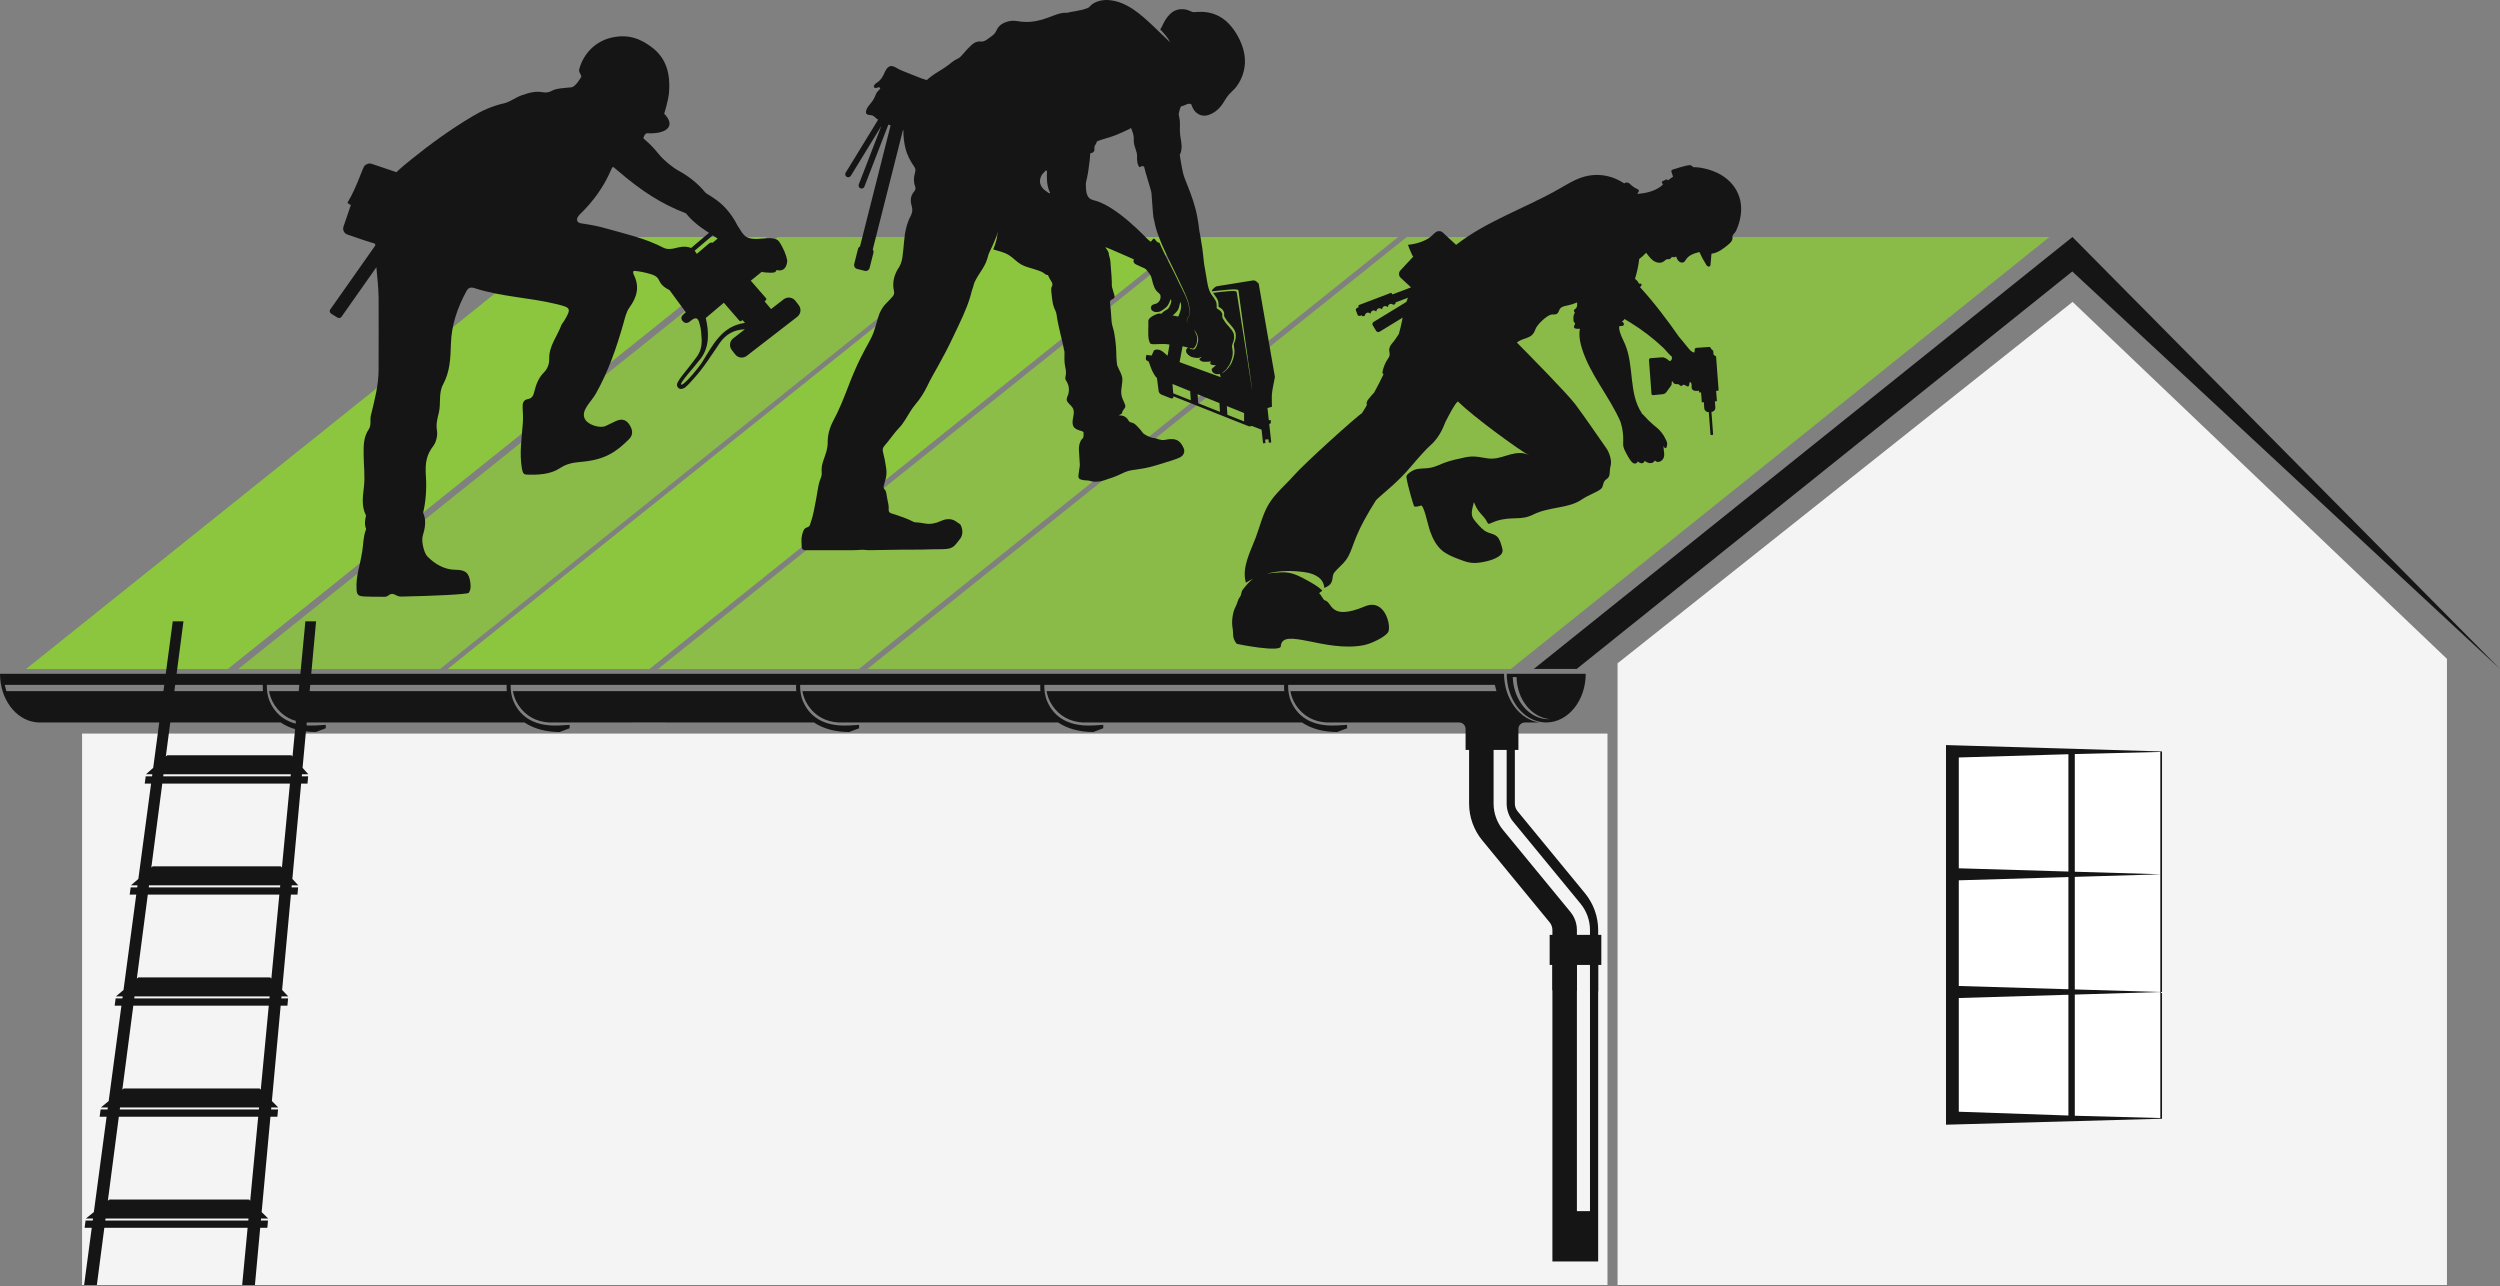 <?xml version="1.0" encoding="UTF-8"?>
<svg xmlns="http://www.w3.org/2000/svg" width="902" height="464" viewBox="0 0 902 464" fill="none">
  <rect x="0" y="0" width="902" height="464" fill="#808080" stroke="none"/>
  <path d="M579.978 264.673H29.615V463.63H579.978V264.673Z" fill="#F4F4F4"></path>
  <path d="M882.859 237.716L747.795 108.926L583.616 239.332V463.629H882.859V237.716Z" fill="#F4F4F4"></path>
  <path d="M902 241.363L747.728 85.509L553.392 241.363H559.26H562.986H568.852L747.685 97.943L902 241.363Z" fill="#161515"></path>
  <path d="M356.152 85.509L161.538 241.366H234.337L428.948 85.509H356.152Z" fill="#8CC63F"></path>
  <path d="M432.022 85.509L237.41 241.366H309.884L504.498 85.509H432.022Z" fill="#8CC63F" fill-opacity="0.87"></path>
  <path d="M280.602 85.509L85.99 241.366H158.787L353.398 85.509H280.602Z" fill="#8CC63F" fill-opacity="0.85"></path>
  <path d="M204.031 85.509L9.42 241.366H82.216L276.827 85.509H204.031Z" fill="#8CC63F"></path>
  <path d="M611.333 85.509H561.965H547.497H531.978H507.571L312.96 241.366H545.093L739.429 85.509H611.333Z" fill="#8CC63F" fill-opacity="0.85"></path>
  <path d="M453.493 101.729C452.963 101.187 452.439 101.115 451.985 101.192C451.61 101.254 440.087 103.149 439.121 103.269C438.454 103.352 437.634 104.237 437.237 104.787C437.235 104.789 437.221 104.796 437.218 104.801C437.264 104.904 437.314 105.006 437.366 105.107C440.402 104.806 446.77 103.94 446.82 104.736C446.863 105.401 450.608 132.415 451.753 140.238C451.739 140.232 451.724 140.225 451.708 140.219L446.28 105.908C446.232 105.642 446.373 105.023 445.139 104.99C442.897 104.93 437.684 105.683 437.684 105.683C437.78 105.817 438.146 106.34 438.244 106.472C438.803 107.227 439.379 108.004 439.577 108.979C439.687 109.522 439.668 110.059 439.652 110.583L439.649 110.643C439.691 110.679 439.737 110.714 439.788 110.748L440.075 110.927C440.455 111.159 440.847 111.4 441.172 111.857C441.413 112.196 441.643 112.581 441.683 113.102C441.695 113.257 441.678 113.413 441.662 113.568C441.647 113.685 441.635 113.788 441.645 113.876C441.681 114.192 441.996 114.653 442.252 115.024C442.372 115.198 442.484 115.366 442.572 115.511C442.785 115.877 443.081 116.2 443.397 116.542C443.593 116.754 443.787 116.967 443.963 117.189C444.094 117.353 444.227 117.514 444.363 117.672C444.96 118.384 445.579 119.121 445.792 120.177C445.916 120.787 445.926 121.437 445.818 122.108C445.735 122.61 445.563 123.062 445.395 123.495L445.257 123.872C445.073 124.384 445.156 124.819 445.276 125.424C445.677 127.465 445.065 129.281 444.344 130.947C444.148 131.397 443.906 131.71 443.65 132.045L443.533 132.197C443.458 132.298 443.392 132.396 443.335 132.491C443.199 132.707 443.043 132.953 442.766 133.173C442.575 133.326 442.4 133.5 442.223 133.672C441.958 133.935 441.683 134.208 441.349 134.425C441.15 134.554 440.921 134.645 440.682 134.717C440.751 134.681 440.827 134.65 440.892 134.607C441.408 134.267 441.8 133.758 442.29 133.369C442.623 133.103 442.732 132.795 442.983 132.463C443.294 132.056 443.545 131.76 443.746 131.294C444.48 129.606 445.032 127.89 444.664 126.021C444.535 125.364 444.425 124.826 444.657 124.178C444.862 123.609 445.104 123.079 445.202 122.479C445.297 121.891 445.3 121.284 445.18 120.693C444.946 119.522 444.145 118.779 443.426 117.875C442.96 117.287 442.364 116.776 441.982 116.128C441.681 115.614 441.052 114.89 440.985 114.29C440.954 114.025 441.043 113.759 441.021 113.494C440.992 113.09 440.818 112.789 440.591 112.471C440.244 111.983 439.804 111.787 439.319 111.47C439.181 111.379 439.068 111.276 438.958 111.166C438.975 110.568 439.023 109.969 438.903 109.385C438.638 108.087 437.591 107.117 436.905 105.982C436.088 104.626 435.789 103.03 435.512 101.471C435.134 99.368 434.787 97.257 434.429 95.152C434.25 93.634 433.889 90.029 433.791 89.566C433.645 88.87 433.012 84.475 432.816 83.805C432.774 83.671 432.747 83.535 432.734 83.397C432.596 81.9 432.335 80.425 432.094 78.946C431.41 74.708 429.99 70.712 428.386 66.761C427.791 65.291 427.187 63.818 426.807 62.276C426.529 61.144 426.362 59.984 426.14 58.837C425.946 57.845 425.798 56.848 425.666 55.847C426.216 54.843 426.379 53.617 426.317 52.455C426.235 50.944 425.843 49.465 425.738 47.957C425.635 46.47 425.817 44.979 425.674 43.494C425.597 42.713 425.396 41.953 425.262 41.183C425.389 40.397 425.628 39.636 425.86 38.872C425.946 38.582 426.111 38.341 426.405 38.295C427.435 38.131 429.029 36.869 429.861 37.712C429.861 37.712 430.311 39.464 431.491 40.518C432.885 41.761 434.508 42.034 436.243 41.408C438.447 40.612 440.087 39.084 441.325 37.139C441.996 36.085 442.637 34.952 443.471 34.017C444.262 33.128 445.206 32.385 445.947 31.45C448.565 28.149 449.693 23.71 448.969 19.561C448.371 16.134 446.71 12.706 444.585 9.969C438.722 2.421 431.104 4.663 430.308 4.357C429.338 3.986 428.441 3.477 427.342 3.36C425.279 3.138 423.556 3.652 422.098 5.117C421.025 6.195 420.226 7.457 419.574 8.822C419.323 9.345 419.132 9.895 418.749 10.359C418.429 10.746 418.904 10.863 419.27 11.293C420.382 12.598 421.204 13.351 422.21 15.285C420.28 13.438 418.351 11.591 416.421 9.742C411.722 5.241 406.461 0.482 399.969 0.026C398.69 -0.063 397.378 0.074 396.157 0.475C395.115 0.817 394.144 1.36 393.37 2.141C393.282 2.232 393.197 2.325 393.114 2.421C393.112 2.421 393.111 2.421 393.109 2.421C392.524 3.102 391.876 3.021 391.517 3.193C390.719 3.582 389.847 3.59 389.02 3.817C387.781 4.154 386.488 4.194 385.26 4.57C385.102 4.617 384.928 4.622 384.763 4.613C383.104 4.524 381.567 5.069 380.066 5.638C378.687 6.161 377.32 6.702 375.9 7.106C373.192 7.873 370.457 8.143 367.661 7.708C366.511 7.529 365.368 7.376 364.183 7.631C362.146 8.071 360.476 8.92 359.553 10.918C359.23 11.623 358.779 12.273 358.152 12.766C357.385 13.368 356.608 13.946 355.781 14.47C355.16 14.862 354.531 15.046 353.809 14.974C352.557 14.855 351.515 15.342 350.618 16.16C349.301 17.362 348.111 18.689 346.957 20.044C346.567 20.5 346.151 20.88 345.604 21.119C344.758 21.49 343.99 21.982 343.28 22.578C341.696 23.899 339.968 25.013 338.199 26.077C336.836 26.897 335.56 27.824 334.394 28.885C334.346 28.876 334.298 28.865 334.25 28.854C333.222 28.596 332.235 28.202 331.253 27.812C329.503 27.116 327.754 26.419 326.004 25.723C325.318 25.448 324.632 25.176 323.989 24.812C323.16 24.344 322.309 23.703 321.367 23.842C320.119 24.026 319.507 25.41 318.989 26.56C318.47 27.7 317.803 28.816 316.787 29.55C316.405 29.825 315.97 30.049 315.676 30.42C315.384 30.788 314.942 31.273 315.619 31.71C316.261 31.873 316.68 31.474 317.079 31.498C318.499 31.584 316.603 32.872 316.314 33.417C315.862 34.268 315.568 35.198 315.069 36.025C314.215 37.437 312.748 38.549 312.459 40.172C312.42 40.394 312.406 40.631 312.492 40.839C312.643 41.214 313.068 41.403 313.467 41.465C313.866 41.527 314.28 41.506 314.665 41.63C315.516 41.905 316.034 42.803 316.833 43.179L305.118 62.303C304.805 62.814 304.968 63.486 305.477 63.799C305.988 64.112 306.662 63.95 306.973 63.441L318.004 45.43L309.846 66.555C309.631 67.114 309.911 67.748 310.47 67.963C311.027 68.178 311.66 67.898 311.875 67.339L320.528 44.931C320.571 44.955 320.609 44.99 320.652 45.012C320.87 45.117 321.099 45.187 321.334 45.239L310.288 88.906C309.944 89.092 309.674 89.408 309.571 89.817L308.192 95.266C307.996 96.041 308.467 96.829 309.241 97.025L311.995 97.721C312.772 97.919 313.561 97.448 313.757 96.672L315.133 91.224C315.243 90.789 315.131 90.364 314.887 90.029L325.779 46.958C325.84 47.001 325.901 47.044 325.963 47.087C325.887 49.259 326.181 51.396 326.69 53.502C327.276 55.938 328.447 58.125 329.867 60.171C330.23 60.692 330.371 61.208 330.247 61.813C330.199 62.058 330.142 62.302 330.077 62.544C329.635 64.138 329.582 65.723 330.187 67.294C330.443 67.956 330.304 68.522 329.835 69.065C328.509 70.604 328.368 72.394 328.932 74.249C329.312 75.502 329.221 76.68 328.626 77.803C327.094 80.691 326.465 83.834 326.2 87.027C326.042 88.911 325.861 90.787 325.612 92.661C325.394 94.286 324.9 95.804 323.917 97.14C323.719 97.41 323.576 97.709 323.43 98.013C322.349 100.271 321.972 102.609 322.564 105.073C322.741 105.807 322.536 106.455 322.036 107.005C321.307 107.805 320.588 108.618 319.813 109.378C318.346 110.822 317.402 112.557 316.835 114.515C316.338 116.224 315.877 117.94 315.296 119.625C314.849 120.925 314.249 122.135 313.592 123.332C312.521 125.283 311.443 127.233 310.458 129.226C308.696 132.795 307.183 136.476 305.761 140.188C304.229 144.194 302.63 148.164 300.577 151.938C300.566 151.962 300.554 151.987 300.541 152.012C299.296 154.429 298.593 157.01 298.622 159.711C298.643 161.934 297.859 163.913 297.152 165.919C296.643 167.362 296.315 168.806 296.461 170.326C296.528 171.015 296.461 171.667 296.205 172.289C295.677 173.582 295.33 174.911 295.108 176.297C294.691 178.905 294.216 181.504 293.684 184.094C293.406 185.449 293.096 186.809 292.615 188.119C292.19 189.281 292.412 189.919 291.083 190.318C290.017 190.636 289.699 191.826 289.398 192.945C288.996 194.417 289.221 196.023 289.274 197.527C289.288 197.907 289.754 198.512 290.44 198.512C296.145 198.507 301.853 198.526 307.559 198.516C308.699 198.514 309.837 198.416 310.974 198.366C311.84 198.328 312.69 198.528 313.556 198.504C316.113 198.433 318.671 198.459 321.231 198.39C326.262 198.258 331.301 198.397 336.335 198.191C338.139 198.117 339.948 198.244 341.755 198.034C343.113 197.876 344.196 197.302 344.985 196.203C345.343 195.703 345.723 195.232 346.13 194.773C347.6 193.11 347.406 191.095 346.627 189.462C346.541 189.281 346.402 189.142 346.24 189.03C345.714 188.669 345.193 188.298 344.65 187.959C343.926 187.507 343.132 187.321 342.269 187.306C341.234 187.29 340.295 187.607 339.38 188.014C337.613 188.8 335.79 189.226 333.858 188.903C332.677 188.707 331.504 188.487 330.302 188.461C329.988 188.454 329.704 188.351 329.432 188.203C327.682 187.273 325.81 186.642 323.953 185.98C323.169 185.698 322.368 185.461 321.573 185.21C320.932 185.009 320.614 184.598 320.626 183.912C320.638 183.329 320.686 182.727 320.561 182.165C320.239 180.726 320.014 179.268 319.749 177.82C319.668 177.38 319.527 176.947 319.194 176.624C318.783 176.228 318.726 175.754 318.86 175.24C319.034 174.566 319.199 173.89 319.417 173.23C319.849 171.904 319.935 170.537 319.766 169.184C319.512 167.142 319.12 165.118 318.594 163.127C318.377 162.302 318.451 161.6 319.025 160.952C319.483 160.431 319.921 159.891 320.356 159.348C321.697 157.682 322.909 155.913 324.405 154.367C325.213 153.533 325.884 152.574 326.518 151.582C327.758 149.646 328.817 147.612 330.342 145.829C332.051 143.831 333.469 141.574 334.614 139.175C335.763 136.763 337.126 134.459 338.419 132.123C340.252 128.815 342.049 125.491 343.644 122.058C344.887 119.384 346.235 116.759 347.413 114.053C348.403 111.783 349.349 109.498 350.052 107.115C350.399 105.943 350.626 104.734 351.085 103.594C351.185 103.345 351.407 102.31 351.572 101.942C352.344 100.221 353.417 98.689 354.426 97.104C355.471 95.465 356.159 93.889 356.594 91.996C356.78 91.177 359.52 86.219 360.014 83.337C359.704 87.551 358.222 89.95 358.401 90.005C360.468 90.646 362.254 90.945 364.087 92.099C365.617 93.06 366.819 94.49 368.382 95.395C369.819 96.227 371.478 96.574 373.055 97.095C373.911 97.377 375.563 97.843 376.323 98.333C376.925 98.725 377.379 99.289 378.12 99.251C378.19 99.459 378.268 99.667 378.376 99.872C378.687 100.46 378.997 101.058 379.366 101.612C379.738 102.174 379.846 102.709 379.528 103.331C379.282 103.809 379.222 104.34 379.279 104.877C379.389 105.927 379.497 106.978 379.626 108.028C379.798 109.414 380.121 110.762 380.759 112.022C381 112.495 381.139 113.014 381.208 113.537C381.522 115.942 382.131 118.286 382.64 120.65C382.86 121.685 383.187 122.696 383.386 123.731C383.593 124.823 383.822 125.91 384.072 126.992C384.101 128.729 383.907 130.402 384.294 132.15C384.586 133.457 384.744 134.559 384.44 135.869C384.249 136.696 384.371 136.875 384.834 137.635C385.661 138.986 385.848 140.415 385.52 141.95C385.358 142.71 384.641 143.754 384.923 144.524C385.279 145.501 386.472 146.235 387.007 147.127C388.216 149.151 386.352 151.561 387.21 153.664C387.597 154.618 388.668 155.072 389.62 155.33C390.124 155.466 390.561 155.617 390.929 155.853C390.964 156.322 390.972 156.796 390.951 157.276C390.929 157.689 390.812 158.038 390.494 158.308C390.076 158.662 389.871 159.135 389.672 159.637C389.208 160.816 389.237 162.027 389.328 163.256C389.44 164.724 389.522 166.194 389.6 167.666C389.615 167.938 389.56 168.218 389.524 168.493C389.383 169.514 389.228 170.532 389.098 171.552C388.998 172.358 389.287 172.822 390.064 173.044C390.597 173.199 391.145 173.314 391.706 173.307C392.325 173.297 392.932 173.39 393.518 173.572C394.058 173.742 394.601 173.809 395.162 173.804C396.255 173.794 397.318 173.641 398.363 173.307C400.593 172.597 402.806 171.844 404.9 170.799C406.062 170.219 407.252 169.805 408.529 169.612C410.644 169.286 412.776 169.047 414.851 168.512C417.678 167.783 420.458 166.88 423.24 165.993C424.192 165.692 425.136 165.345 426.02 164.862C426.453 164.623 426.759 164.293 426.995 163.865C427.423 163.086 427.361 162.348 426.998 161.554C425.877 159.109 424.545 158.236 421.897 158.44C421.536 158.466 421.178 158.533 420.826 158.619C419.703 158.894 418.618 158.762 417.552 158.346C417.32 158.256 417.081 158.136 416.839 158.122C415.58 158.05 414.478 157.546 413.39 156.965C412.886 156.695 412.437 156.375 412.119 155.908C411.521 155.026 410.763 154.29 410.032 153.528C409.537 153.014 409.011 152.603 408.285 152.469C407.809 152.383 407.391 152.158 407.142 151.704C406.478 150.497 405.459 149.916 404.08 149.883C403.895 149.878 403.743 149.858 403.624 149.823C404.35 149.51 405.013 149.182 404.883 148.826C404.984 147.832 406.344 147.285 405.961 146.113C405.701 145.32 405.261 144.529 404.96 143.752C404.047 141.397 404.876 139.485 404.953 137.095C405.001 135.556 404.221 134.332 403.576 132.946C403.382 132.525 403.213 132.107 403.038 131.696C403.035 131.651 403.033 131.607 403.031 131.564C402.947 130.68 402.816 129.8 402.804 128.906C402.785 127.572 402.716 126.239 402.632 124.907C402.579 124.074 402.492 123.245 402.369 122.422C402.151 120.966 401.975 119.51 401.501 118.095C401.057 116.773 400.987 115.375 400.925 113.979C400.851 112.399 400.65 110.824 400.5 109.247C400.45 108.718 400.624 108.322 401.121 108.092C401.249 108.033 401.372 107.969 401.492 107.899C402.123 107.528 402.257 107.229 402.063 106.515C401.829 105.657 401.575 104.801 401.322 103.948C401.243 103.68 401.152 103.417 401.155 103.135C401.174 100.879 400.968 98.636 400.789 96.392C400.681 95.068 400.674 93.722 400.23 92.439C400.105 92.075 400.043 91.679 400.017 91.294C399.976 90.734 398.779 89.183 398.779 89.183C399.073 89.2 401.977 90.443 404.63 91.605C405.016 91.794 405.408 91.969 405.806 92.13C405.846 92.145 405.887 92.159 405.928 92.173C407.697 92.953 409.097 93.576 409.097 93.576C408.419 95.259 410.369 95.522 411.435 96.134C412.056 96.49 412.931 96.677 413.438 97.143C413.914 97.582 414.368 98.321 414.772 98.832C415.644 99.93 415.62 101.249 416.07 102.535C416.438 103.584 416.77 104.557 417.614 105.305C418.493 106.087 418.857 106.28 418.711 107.507C418.622 108.252 418.259 108.79 417.664 109.268C416.901 109.878 415.568 109.636 415.319 110.683C415.037 111.885 416.06 112.559 417.155 112.588C417.846 112.607 418.364 112.524 418.952 112.168C419.43 111.876 420.047 111.448 420.47 111.104C420.867 110.779 421.531 110.349 422.368 107.985C423.157 108.472 421.773 111.188 421.419 111.434C420.821 111.847 419.672 112.39 419.234 113.002C419.198 113.049 419.177 113.121 419.151 113.183C418.725 113.138 418.386 113.116 418.192 113.138C417.109 113.255 415.283 114.18 414.597 115.064C414.146 115.648 414.356 116.102 414.342 116.809C414.282 119.84 414.112 122.376 414.92 123.753C414.987 123.863 415.063 123.975 415.173 124.042C415.264 124.099 415.372 124.119 415.477 124.138C416.756 124.358 419.588 123.839 421.964 124.322L421.266 128.342C421.209 128.297 421.144 128.263 421.089 128.218C420.382 127.635 419.748 126.946 418.947 126.506C418.144 126.064 417.088 125.921 416.342 126.451C416.063 127.063 415.785 127.674 415.508 128.285C414.887 128.205 414.266 128.125 413.646 128.043C413.517 128.34 413.316 129.315 413.471 129.774C413.608 130.178 414.387 130.23 414.523 130.634C415.013 132.083 415.515 133.548 416.29 134.875C416.586 135.381 416.933 136.007 417.425 136.361L418.022 141.027C418.101 141.639 418.51 142.162 419.084 142.389L422.475 143.721C422.942 143.905 423.439 143.537 423.398 143.037L423.396 143.008L450.661 153.843L451.772 153.714L455.174 155.036L455.714 159.953L456.591 159.855L456.452 158.609L457.657 158.478L457.796 159.723L458.67 159.628L457.937 152.952L458.503 152.715V151.594H457.786L457.306 147.22C457.834 147.05 458.365 146.888 458.905 146.771C458.955 145.262 458.785 143.726 458.907 142.222C459.082 140.1 459.655 138.092 459.987 135.998L454.131 102.315C453.951 102.103 453.739 101.908 453.493 101.729ZM378.35 69.617C377.207 68.835 376.029 68.087 375.491 66.713C375.35 66.352 375.235 65.979 375.214 65.566C375.168 64.667 375.563 63.194 376.562 62.336C376.791 62.138 376.956 61.868 377.174 61.657C377.446 61.39 377.664 61.478 377.738 61.865C377.749 61.92 377.754 61.975 377.752 62.03C377.697 63.794 377.494 66.859 378.892 69.615C378.997 69.823 378.503 69.722 378.35 69.617ZM418.312 87.555C417.623 87.697 416.933 86.712 416.66 86.238C416.084 85.732 415.627 86.86 415.221 87.216C414.846 86.999 414.521 86.683 414.179 86.418C414.179 86.418 414.179 86.417 414.179 86.415C413.768 86.155 402.873 74.091 394.448 72.198C392.196 71.694 391.787 69.624 391.785 66.808C391.682 65.943 392.017 65.009 392.22 64.062C392.646 62.1 392.873 60.111 393.124 58.125C393.241 57.195 393.305 56.263 393.353 55.331C394.073 55.223 394.742 54.898 394.868 54.152C394.928 53.801 394.818 53.44 394.861 53.089C394.916 52.651 395.201 52.283 395.416 51.901C395.581 51.607 395.703 51.291 395.803 50.971C396.843 50.591 397.899 50.256 398.958 49.943C400.588 49.463 402.197 48.958 403.743 48.239C404.926 47.687 406.157 47.235 407.319 46.63C407.579 46.496 407.826 46.344 408.06 46.174C408.658 47.538 409.16 48.913 409.062 50.443C408.913 52.749 410.431 54.578 410.254 56.595C410.168 57.594 410.338 59.59 411.103 60.24C411.454 60.539 411.638 59.836 412.088 59.939C412.317 59.992 412.548 60.041 412.781 60.087C413.127 61.985 415.326 68.436 415.46 69.736C415.639 71.481 415.945 77.194 416.163 78.43C416.254 78.948 416.435 79.453 416.521 79.974C416.818 81.754 417.427 83.7 418.195 85.653C418.202 85.679 418.207 85.694 418.216 85.722C419.739 89.948 424.27 98.737 425.482 101.447C427.258 105.415 429.859 109.624 429.108 113.896C428.888 114.3 428.556 114.689 428.401 115.029C428.147 115.588 428.37 116.245 428.575 116.766C428.556 116.726 428.527 116.692 428.511 116.647C428.394 116.358 428.255 115.954 428.205 115.521C428.224 115.361 428.248 115.201 428.315 115.043C428.401 114.837 428.544 114.61 428.692 114.376C428.788 114.23 428.979 114.001 429.063 113.848C429.531 110.48 428.066 107.318 426.419 104.093C426.063 103.395 425.647 102.599 425.32 101.916C424.921 101.086 424.235 99.535 423.365 97.862C421.663 94.597 419.595 90.522 418.312 87.555ZM425.129 114.209C424.45 114.075 423.735 113.936 423.028 113.802C423.663 113.439 423.876 113.143 424.383 112.61C425.157 111.795 425.382 111.245 425.819 108.926C426.665 110.401 425.762 112.748 425.129 114.209ZM423.305 141.916L423.025 138.529C425.164 139.38 427.296 140.255 429.426 141.134L429.634 144.421L423.305 141.916ZM432.302 145.48L432.096 142.234C433.468 142.801 434.842 143.363 436.217 143.919C437.468 144.423 438.719 144.927 439.972 145.432L440.17 148.597L432.302 145.48ZM427.024 131.184C426.546 131.01 426.069 130.832 425.592 130.649L426.675 124.919C426.735 124.924 429.524 125.634 430.258 125.789C430.755 125.973 431.58 124.577 431.692 124.056C431.938 123.177 432.063 122.111 431.819 121.222C431.714 120.839 431.331 119.857 430.75 118.901C431.563 119.744 432.156 120.98 432.28 122.139C432.347 122.766 432.192 123.456 432.029 124.044C431.828 124.764 431.589 125.546 430.927 126.031C430.664 126.181 429.981 126.004 429.524 125.88C429.314 125.823 429.202 125.493 428.994 125.431C428.676 125.333 428.506 125.498 428.26 125.734C427.775 126.196 427.868 127.073 428.277 127.556C428.738 128.101 429.383 128.612 430.06 128.832C430.614 129.011 431.393 129.112 431.969 129.152C432.488 129.188 432.973 128.999 433.408 128.741C433.468 129.176 432.603 129.231 432.763 129.681C432.906 130.08 433.628 130.429 434.003 130.486C434.96 130.637 435.999 130.448 436.96 130.431C436.731 130.809 436.375 131.067 436.86 131.435C437.309 131.777 438.198 131.774 438.741 131.736C438.648 131.765 438.368 132.013 438.303 132.085C438.189 132.209 438.155 132.341 438.007 132.446C437.983 132.465 437.758 132.575 437.708 132.611C437.022 133.103 437.049 133.66 437.555 134.284C438.141 135.006 439.248 135.171 440.156 134.925L440.421 136.077C435.955 134.445 431.489 132.814 427.024 131.184ZM448.868 152.041L442.84 149.653L442.639 146.508C444.716 147.344 446.792 148.181 448.868 149.017V152.041Z" fill="#161515"></path>
  <path d="M622.158 63.875C618.903 61.528 614.261 60.28 610.805 60.3C610.802 60.29 610.788 60.24 610.788 60.237C610.642 59.979 610.389 59.776 610.119 59.683C609.703 59.539 609.287 59.599 608.897 59.673C607.236 59.989 604.306 60.928 603.448 61.208C603.123 61.315 602.948 61.652 603.048 61.977C603.096 62.133 603.326 62.824 603.639 63.761C602.974 64.205 602.264 64.693 602.052 64.86C601.947 64.944 601.846 65.039 601.741 65.128L601.657 64.948C601.564 64.752 601.332 64.671 601.139 64.762L599.841 65.376C599.645 65.47 599.561 65.701 599.654 65.895L599.994 66.612C599.7 66.861 599.413 67.121 599.1 67.348C596.691 69.088 593.767 69.712 590.763 69.98C590.756 69.972 590.75 69.964 590.744 69.956C590.868 69.739 590.99 69.511 591.131 69.294C591.224 69.148 591.322 68.99 591.315 68.816C591.305 68.462 590.906 68.273 590.581 68.135C589.912 67.855 589.29 67.456 588.755 66.968C588.227 66.485 587.699 65.878 586.984 65.845C586.628 65.828 586.305 65.962 586.006 66.163C585.337 65.744 584.656 65.345 583.946 64.98C580.234 63.07 575.805 62.599 571.773 63.687C568.429 64.588 565.455 66.478 562.446 68.194C550.198 75.174 536.431 79.687 525.355 88.346L520.536 83.874C520.087 83.456 519.489 83.334 518.927 83.437C518.767 83.403 518.562 83.434 518.253 83.623C517.271 84.233 516.535 85.282 515.524 85.92C514.467 86.587 513.317 87.099 512.132 87.483C510.781 87.921 509.378 88.193 507.966 88.332C508.442 89.565 508.956 90.784 509.507 91.987C509.603 92.199 509.708 92.419 509.892 92.558C509.9 92.561 509.907 92.564 509.914 92.567L505.265 97.575C504.562 98.333 504.608 99.518 505.365 100.221L509.092 103.68L502.387 106.23C502.208 105.859 501.973 105.616 501.823 105.673L490.233 110.081C490.08 110.138 490.07 110.475 490.18 110.872L489.795 111.017C489.332 111.194 489.064 111.617 489.198 111.964L489.822 113.608C489.953 113.957 490.436 114.096 490.9 113.919L491.308 113.764C491.468 114.02 491.648 114.175 491.77 114.127L492.47 113.864C492.468 113.834 492.468 113.804 492.47 113.773C492.537 113.162 493.087 112.722 493.699 112.791C493.971 112.82 494.203 112.954 494.377 113.138L494.538 113.075C494.536 113.047 494.536 113.016 494.538 112.985C494.607 112.375 495.157 111.935 495.766 112.002C496.039 112.033 496.275 112.165 496.45 112.349L496.615 112.287C496.613 112.256 496.614 112.226 496.617 112.196C496.684 111.586 497.234 111.147 497.843 111.213C498.116 111.245 498.35 111.376 498.522 111.562L498.682 111.5C498.682 111.47 498.683 111.44 498.685 111.409C498.751 110.798 499.301 110.358 499.911 110.427C500.186 110.456 500.42 110.587 500.594 110.774L500.762 110.712C500.76 110.681 500.76 110.65 500.762 110.618C500.829 110.009 501.378 109.569 501.99 109.636C502.263 109.667 502.497 109.798 502.674 109.985L503.362 109.722C503.487 109.674 503.515 109.44 503.465 109.141L507.987 107.423C507.782 107.925 507.571 108.424 507.404 108.943L495.596 116.156C495.173 116.415 495.04 116.967 495.298 117.39L496.519 119.39C496.777 119.811 497.329 119.945 497.752 119.687L506.08 114.6C506 115.02 505.917 115.439 505.831 115.858C505.511 117.414 505.131 118.955 504.71 120.483C504.029 121.405 503.432 122.507 502.965 123.052C502.165 123.984 501.237 124.981 501.218 126.234C501.209 126.97 501.524 127.723 501.321 128.428C501.221 128.784 500.998 129.083 500.79 129.386C499.839 130.78 499.167 132.381 498.833 134.059C498.795 134.25 498.763 134.456 498.838 134.635C498.904 134.798 499.046 134.905 499.189 135.006C498.125 137.241 496.999 139.449 495.8 141.619C495.126 142.344 494.463 143.082 493.852 143.864C493.505 144.306 493.158 144.786 493.087 145.355C493.053 145.628 493.101 145.9 493.175 146.168C492.59 147.143 492.006 148.118 491.404 149.079C489.893 149.847 470.509 167.309 466.718 171.667C463.785 175.037 460.212 177.896 457.872 181.703C455.575 185.439 454.631 189.825 453.077 193.927C451.069 199.24 447.945 204.788 449.523 210.242C450.359 209.721 451.232 209.265 452.116 208.835C450.708 209.85 449.582 211.227 448.504 212.599C447.515 213.859 448.222 214.299 447.233 215.558C446.638 216.314 446.308 218.001 445.835 218.838C444.735 220.774 444.293 224.247 444.69 226.439C445.122 228.814 444.513 229.673 445.789 231.723C445.93 231.95 446.081 232.185 446.315 232.311C446.559 232.443 461.964 235.454 462.11 233.196C462.58 225.999 478.169 235.538 492.102 232.77C494.705 232.252 499.777 229.873 500.85 228.062C502.048 226.039 499.784 215.709 492.456 218.78C479.527 224.204 480.808 217.105 477.985 216.603C477.507 216.519 476.503 214.387 476.066 214.172C475.54 213.911 477.383 213.304 476.95 212.91C475.313 211.426 473.363 210.34 471.424 209.282C469.283 208.113 467.076 206.937 464.66 206.602C463.147 206.389 461.608 206.516 460.085 206.643C459.098 206.726 458.101 206.834 457.119 206.987C457.255 206.951 457.386 206.903 457.523 206.87C461.887 205.801 466.467 205.818 470.91 206.473C474.675 207.03 477.61 208.804 477.797 212.097C481.838 210.654 480.139 208.139 481.444 206.538C482.749 204.934 484.446 203.672 485.665 202.003C487.02 200.149 487.711 197.909 488.512 195.758C490.532 190.334 493.395 185.303 496.512 180.413C499.127 177.85 504.115 174.227 509.108 168.294C511.62 165.306 514.63 161.946 516.1 160.672C519.876 157.397 521.212 152.772 521.509 152.239C523.139 149.108 524.683 146.01 525.986 144.837C525.987 144.837 525.988 144.836 525.988 144.834C531.708 150.444 547.734 162.147 551.764 164.331C549.818 163.115 547.309 163.332 545.093 163.918C542.875 164.501 540.705 165.416 538.415 165.471C536.254 165.522 534.146 164.804 531.987 164.709C530.412 164.64 528.866 164.919 527.331 165.306C520.089 166.772 519.625 167.952 516.513 168.677C514.046 169.25 511.491 168.698 509.493 169.91C508.398 170.574 507.335 171.39 507.426 172.095C507.803 175.073 510.009 182.361 510.196 182.65C510.468 183.073 512.347 182.561 512.557 182.428C513.674 181.708 515.077 189.115 515.992 191.694C516.908 194.271 518.179 196.814 520.261 198.588C521.97 200.043 524.105 200.885 526.196 201.697C527.702 202.283 529.224 202.873 530.828 203.055C532.425 203.234 534.038 203.002 535.611 202.675C537.377 202.307 539.153 201.803 540.662 200.811C541.288 200.4 541.89 199.857 542.072 199.13C542.227 198.504 542.043 197.847 541.857 197.228C541.57 196.262 541.281 195.284 540.786 194.405C539.638 192.364 537.413 192.756 535.513 191.386C534.375 190.566 532.542 188.475 531.713 187.332C530.307 185.396 531.414 183.18 531.767 181.173C532.257 182.313 532.783 183.429 533.496 184.395C534.461 185.702 535.793 186.761 536.474 188.236C536.651 188.616 536.94 189.106 537.341 188.984C537.616 188.903 539.278 188.154 539.736 188.006C545.683 186.104 548.468 188.006 553.236 185.635C559.069 182.736 565.847 183.546 570.637 180.26C573.037 178.61 576.242 177.568 577.566 176.454C578.79 175.422 578.001 173.909 579.725 172.819C581.226 171.868 580.583 169.814 581.087 168.16C581.651 166.315 580.712 163.351 579.6 161.774C576.288 157.067 571.832 150.475 568.364 145.864C565.417 141.944 551.726 128.084 547.297 123.597C549.959 121.456 552.687 122.593 553.977 118.805C554.544 117.144 557.857 114.012 559.549 113.539C560.278 113.338 561.136 113.63 561.762 113.207C562.338 112.817 562.432 112.012 562.828 111.441C563.455 110.544 564.683 110.382 565.756 110.169C566.877 109.944 567.946 109.576 568.986 109.122C569.079 109.798 569.096 110.415 568.739 111.096C568.546 111.464 567.857 111.605 567.881 112.11C567.884 112.205 568.077 113.009 568.314 112.731C567.523 113.656 567.635 115.026 567.795 116.231C568.154 116.118 568.355 116.678 568.216 117.026C568.077 117.378 567.79 117.717 567.891 118.081C568.015 118.532 568.605 118.621 569.074 118.621C569.387 118.621 569.705 118.611 570.02 118.611C569.946 119.168 569.872 119.725 569.86 120.287C569.817 122.163 570.233 124.02 570.795 125.811C573.771 135.288 580.671 143.022 584.649 152.122C584.674 152.213 584.7 152.304 584.727 152.394C585.404 154.488 585.719 156.697 585.662 158.898C585.643 159.663 585.578 160.44 585.739 161.19C585.923 162.049 586.391 162.821 586.778 163.597C587.189 164.422 587.646 165.223 588.186 165.969C588.554 166.48 589.011 167.106 589.668 167.247C590.194 167.36 590.842 166.989 590.82 166.451C591.243 166.774 591.7 167.106 592.233 167.147C592.763 167.19 593.363 166.805 593.342 166.272C593.942 166.666 594.59 167.039 595.307 167.094C596.021 167.152 596.817 166.798 597.056 166.122C597.486 166.513 597.907 166.757 598.39 166.671C598.722 166.614 600.881 166.16 600.388 163.093C600.273 162.369 600.195 161.642 600.218 160.908C600.223 160.784 600.348 161.095 600.51 161.461C600.649 161.771 601.091 161.781 601.239 161.473C601.242 161.465 601.245 161.457 601.249 161.449C601.629 160.657 601.614 159.732 601.203 158.956C600.952 158.48 600.737 157.98 600.331 157.268C599.924 156.553 599.365 155.922 598.832 155.294C598.611 155.034 598.367 154.797 598.101 154.584C596.915 153.623 595.771 152.614 594.668 151.558C593.827 150.748 593.115 149.76 592.23 149.079C592.269 149.065 592.307 149.05 592.345 149.034C587.572 141.918 589.651 132.157 586.343 124.25C585.552 122.357 584.443 120.545 584.204 118.506C584.175 118.26 584.204 118.018 584.199 117.772C584.424 117.693 584.653 117.624 584.902 117.614C585.186 117.607 585.502 117.622 585.715 117.43C585.939 117.232 585.947 116.866 585.815 116.596C585.681 116.326 585.44 116.128 585.208 115.937C585.476 115.803 585.739 115.643 585.93 115.411C586.006 115.317 586.059 115.205 586.102 115.09C586.872 115.549 587.641 116.006 588.399 116.477C592.606 119.08 596.549 122.11 600.149 125.505C600.931 126.243 602.04 127.782 603.156 128.65C603.211 128.801 603.252 128.956 603.261 129.119C603.292 129.661 602.917 130.254 602.374 130.283C601.586 129.592 600.675 128.86 599.628 128.927C598.866 128.975 596.691 129.138 595.577 129.219C595.201 129.248 594.924 129.573 594.953 129.948L595.859 142.102C595.88 142.387 596.131 142.599 596.416 142.571L599.468 142.277C599.913 142.234 600.379 142.183 600.751 141.937C601.029 141.756 601.23 141.481 601.426 141.211C601.889 140.572 602.354 139.932 602.819 139.291C602.965 139.093 603.113 138.883 603.149 138.639C603.206 138.228 603.017 137.642 603.412 137.515C603.577 138.175 604.256 138.665 604.934 138.613C605.109 138.601 605.286 138.555 605.458 138.593C605.912 138.694 606.189 139.33 606.643 139.241C606.892 139.191 607.047 138.94 607.282 138.852C607.956 138.603 608.692 139.788 609.246 139.334C609.679 138.981 609.285 138.032 609.813 137.848C610.21 138.039 610.334 138.546 610.334 138.988C610.336 139.428 610.267 139.894 610.456 140.293C610.855 141.137 612.043 141.12 612.966 140.972C613.012 141.195 613.059 141.417 613.106 141.639C613.318 141.608 613.53 141.579 613.742 141.55L614.012 145.169L614.789 145.112C614.769 145.223 614.762 145.337 614.77 145.453L614.909 147.327C614.971 148.133 615.671 148.735 616.474 148.675L616.534 148.671L617.136 156.769C617.163 157.089 618.119 157.024 618.095 156.697L617.49 148.599L617.552 148.596C618.355 148.534 618.958 147.836 618.898 147.031L618.759 145.157C618.748 145.039 618.725 144.927 618.69 144.82L619.464 144.763L619.185 141.005C619.484 140.986 620.086 140.95 620.086 140.95L619.166 128.612L618.248 127.974L618.128 126.559C617.77 126.272 617.368 125.911 617.17 125.497C617.12 125.395 617.07 125.282 616.969 125.225C616.881 125.172 616.768 125.177 616.666 125.184L612.301 125.483C612.045 125.5 611.763 125.531 611.593 125.722C611.247 126.114 611.632 126.855 611.242 127.204C610.365 127.049 609.574 126.179 609.038 125.469C608.051 124.164 605.73 121.463 605.73 121.463C601.841 115.817 596.769 109.108 591.673 103.558C591.915 103.405 592.125 103.235 592.223 103.044C592.381 102.743 592.168 102.279 591.829 102.305C591.714 102.315 591.604 102.374 591.492 102.363C591.277 102.339 591.179 102.092 591.09 101.896C590.849 101.359 590.38 100.976 589.905 100.625C590.619 98.282 591.16 95.899 591.422 93.466C592.316 92.771 593.174 92.032 593.92 91.2C594.661 92.159 595.378 93.153 596.291 93.88C597.412 94.769 599.097 95.18 600.259 94.346C600.613 94.092 600.904 93.734 601.311 93.576C601.507 93.502 601.72 93.483 601.927 93.514C602.441 93.593 602.931 93.253 603.139 92.778L603.206 92.62C603.653 92.921 604.296 92.888 604.707 92.541C604.961 93.172 605.228 93.827 605.733 94.284C606.235 94.74 607.045 94.934 607.597 94.542C607.91 94.319 608.087 93.959 608.297 93.638C609.347 92.032 611.204 91.427 613.145 90.923C613.826 92.46 614.651 94.023 615.659 95.613C615.812 95.852 616.023 96.045 616.242 96.141C616.289 96.162 616.336 96.177 616.386 96.186C616.534 96.213 616.692 96.186 616.826 96.107C617.007 96 617.127 95.809 617.146 95.598L617.5 91.54C619.931 91.258 622.015 89.537 623.557 88.265C624.269 87.677 625.034 86.967 625.079 85.982C625.084 85.863 625.081 85.742 625.072 85.619C625.065 85.485 625.058 85.359 625.074 85.251C625.129 84.89 625.421 84.546 625.732 84.18C625.985 83.884 626.246 83.575 626.403 83.227C629.871 75.523 628.287 68.29 622.158 63.875Z" fill="#161515"></path>
  <path d="M288.19 110.109L286.957 108.515C285.948 107.21 284.072 106.971 282.767 107.979L278.204 111.51L275.871 108.737L276.368 108.254C276.548 108.08 276.56 107.798 276.395 107.609L270.881 101.268L274.839 98.067C275.592 98.297 276.737 98.368 277.841 98.395C279.222 98.426 279.911 98.349 280.143 97.431C280.143 97.431 282.014 97.988 283.054 96.851C283.709 96.133 284.005 95.12 284.043 93.958C283.659 91.994 282.671 89.472 281.075 87.13C280.207 85.863 277.633 85.801 275.704 86.037C268.49 86.84 268.483 84.921 266.083 81.369C261.556 72.411 255.488 70.695 254.352 69.313C251.692 66.081 248.417 63.555 244.784 61.564C242.535 60.331 239.385 57.706 237.776 55.71C233.467 50.366 231.872 50.284 232.166 49.57C232.785 48.066 233.273 48.066 233.627 48.083C240.123 48.394 244.191 45.719 239.636 41.015C239.636 41.015 241.175 36.182 241.395 33.29C241.866 27.08 240.666 21.387 235.536 17.335C230.993 13.748 226.423 12.22 220.521 13.599C215.141 14.857 210.583 18.992 208.962 25.034C208.682 26.076 209.978 27.274 209.705 27.742C209.705 27.742 207.738 31.332 206.156 31.509C204.535 31.693 200.692 31.81 199.231 32.697C198.17 33.343 197.004 33.496 195.811 33.276C193.103 32.776 190.651 33.529 188.119 34.423C185.892 35.209 184.03 36.792 181.761 37.298C177.715 38.202 173.948 39.887 170.487 41.952C162.74 46.577 155.393 51.85 148.377 57.529C146.561 58.999 144.715 60.491 143.033 62.126L134.077 59.097C133.374 58.856 132.654 59.014 132.083 59.406C131.89 59.444 131.677 59.58 131.431 59.943C130.642 61.098 128.634 67.743 125.403 73.056C125.257 73.295 126.306 73.864 126.579 73.928C126.588 73.927 126.598 73.926 126.607 73.926L123.93 81.747C123.526 82.932 124.157 84.218 125.34 84.625L131.161 86.616L135.322 87.925C135.322 87.925 135.401 88.327 135.398 88.585L119.121 111.713C118.782 112.205 119.021 112.853 119.513 113.192L121.714 114.555C122.207 114.894 122.886 114.78 123.225 114.287L135.8 96.416C136.142 100.194 136.572 103.976 136.605 107.793C136.677 116.252 136.57 124.706 136.598 133.153C136.62 139.043 135.124 144.401 133.807 149.909C133.405 151.579 134.084 153.367 133.013 154.947C131.075 157.811 131.168 161.033 131.204 164.353C131.244 168.041 131.72 171.703 131.328 175.448C130.96 178.94 130.283 182.523 132.066 186.029C131.799 187.358 131.33 188.809 132.095 190.889C131.046 193.571 131.132 196.238 130.69 198.958C129.729 204.9 128.426 207.58 128.639 212.525C128.737 214.791 129.356 215.099 131.574 215.214C133.24 215.305 135.8 215.333 138.812 215.319C139.314 215.317 139.792 215.126 140.174 214.803C140.329 214.671 140.498 214.56 140.681 214.471C141.25 214.205 141.828 214.265 142.392 214.509C142.599 214.6 142.804 214.699 143.006 214.808C143.551 215.099 144.156 215.257 144.775 215.245C155.765 215.04 168.725 214.447 169.124 213.895C169.767 213.008 169.925 211.868 169.705 210.23C169.239 206.765 168.049 205.613 164.483 205.584C160.295 205.548 157.02 203.593 154.217 200.791C153.005 199.577 151.903 195.272 152.546 193.243C154.09 188.362 153.155 186.24 152.658 184.973C153.621 181.254 153.963 176.067 153.681 172.159C153.289 166.669 153.949 164.059 156.439 160.743C157.166 159.775 158.031 157.361 157.649 155.248C157.271 153.15 157.802 151.015 158.304 149.043C159.179 145.604 158.115 141.897 159.898 138.629C162.372 134.093 162.542 129.104 162.685 124.128C162.884 117.261 165.051 110.993 168.3 105.028C168.988 103.765 169.88 103.522 171.237 103.966C180.848 107.112 191.035 107.329 200.811 109.729C205.979 110.996 206.285 111.232 203.422 115.965C203.14 116.431 202.714 116.833 202.53 117.33C201.05 121.348 198.048 124.811 198.154 129.417C198.199 131.308 197.558 133.079 196.237 134.387C194.262 136.342 193.399 138.784 192.761 141.342C192.427 142.671 192.035 143.716 190.483 143.983C188.762 144.28 188.49 145.558 188.566 147.071C188.655 148.866 188.774 150.638 188.65 152.471C188.28 157.961 187.331 163.461 188.301 168.985C188.476 169.991 188.657 171.189 189.881 171.234C194.09 171.389 198.591 171.196 201.978 168.937C204.588 167.197 207.045 166.877 209.777 166.635C218.2 165.892 222.307 163.153 227.032 158.37C228.634 156.749 228.206 154.792 226.958 153.021C225.658 151.173 224.02 151.101 222.166 151.945C220.925 152.507 219.725 153.159 218.48 153.709C216.556 154.555 212.459 153.439 211.161 151.4C210.097 149.727 210.862 147.929 211.9 146.388C212.908 144.887 214.139 143.522 215.021 141.956C219.489 134.021 222.436 125.481 224.912 116.756C225.481 114.756 225.94 112.554 227.116 110.931C229.793 107.236 230.825 103.553 228.748 99.284C228.449 98.667 228.065 97.601 229.159 97.742C231.487 98.041 232.568 98.268 234.681 98.875C239.208 100.173 236.359 102.095 241.577 104.671C241.577 104.671 246.077 110.857 247.445 112.657L246.472 113.553C245.53 114.435 245.728 115.301 246.517 116.046C247.449 116.928 248.398 116.453 249.197 115.769C251.104 114.137 251.888 114.856 252.311 116.486C252.595 117.574 252.796 118.016 252.987 119.942C253.324 123.298 253.422 125.906 251.427 128.683C249.727 131.05 247.877 133.282 246.084 135.565C245.473 136.344 244.897 137.173 244.447 138.053C244.103 138.727 244.177 139.514 244.825 140.042C245.544 140.627 246.68 140.216 247.246 139.743C248.534 138.667 249.096 137.907 250.265 136.638C253.924 132.661 256.676 128.134 259.704 123.733C261.869 120.59 264.893 118.931 268.756 118.814L264.547 122.072C263.241 123.081 263.002 124.955 264.011 126.26L265.244 127.854C266.253 129.159 268.129 129.398 269.434 128.389L287.655 114.297C288.96 113.288 289.199 111.414 288.19 110.109ZM243.568 89.549C242.133 89.897 240.63 90.034 239.291 89.338C232.788 85.951 225.741 84.431 218.869 82.469C215.803 81.594 213.855 81.226 209.672 80.58C207.92 80.313 207.621 78.869 209.251 77.299C213.989 72.743 217.808 67.458 220.423 61.408C221.236 59.527 221.138 60.242 222.782 61.49C231.366 68.904 238.83 73.68 247.499 76.976C250.58 80.984 255.829 83.989 255.829 83.989L249.357 89.46C246.926 88.556 244.892 89.228 243.568 89.549ZM251.4 91.59L250.638 90.445L257.156 84.914L258.913 86.073L257.173 87.548C256.687 87.436 256.162 87.55 255.765 87.89L251.4 91.59ZM267.157 116.806C260 118.549 257.063 124.766 253.568 130.278C252.648 132.015 246.536 139.459 245.736 138.746C245.121 138.199 250.592 132.357 252.942 129.209C256.066 124.964 255.765 119.67 254.646 114.729L261.162 109.232L266.786 115.714C266.968 115.924 267.283 115.951 267.498 115.774L267.871 115.468L268.784 116.479C268.622 116.515 267.317 116.768 267.157 116.806Z" fill="#161515"></path>
  <path d="M530.047 270.581V289.937C530.047 294.763 531.734 299.474 534.799 303.2L559.109 332.774C559.752 333.558 560.108 334.546 560.108 335.554V337.306H559.114V348.153H560.108V357.291C563.055 357.377 566.001 357.453 568.948 357.52V348.153H573.666V357.645C574.392 357.659 575.121 357.688 575.848 357.702C576.105 357.705 576.362 357.708 576.62 357.712V348.153H577.753V337.306H576.62V335.554C576.62 330.733 574.933 326.022 571.866 322.291L547.553 292.714C546.912 291.935 546.558 290.948 546.558 289.937V270.581H547.844V262.995C547.844 261.709 548.884 260.669 550.17 260.669H555.483C548.294 259.686 542.698 252.207 542.65 243.098L225.543 243.103V243.098L87.135 243.101L87.138 243.098H50.379C50.379 243.1 50.379 243.102 50.379 243.103H0C0.002 243.141 0.003 243.18 0.005 243.218C0.053 252.203 5.572 259.579 12.666 260.549C13.185 260.623 13.712 260.661 14.246 260.664L14.251 260.669H63.293H63.291H101.269C104.632 262.947 109.054 264.092 113.93 264.113L117.541 262.76V261.527L113.93 261.742C113.33 261.78 112.737 261.776 112.144 261.773C105.934 261.766 100.167 259.545 97.363 253.164C96.354 250.864 96.237 248.586 96.275 247.26C96.278 247.202 96.28 247.159 96.283 247.107H182.787C182.765 247.881 182.783 248.629 182.842 249.349H97.079C97.325 250.685 97.853 252.568 99.041 254.368C101.816 258.575 105.755 260.38 110.036 260.669H189.24C192.603 262.947 197.025 264.092 201.901 264.113L205.513 262.76V261.527L201.901 261.742C201.301 261.78 200.709 261.776 200.116 261.773C193.906 261.766 188.139 259.545 185.335 253.164C184.326 250.864 184.207 248.586 184.247 247.26C184.25 247.202 184.252 247.159 184.254 247.107H220.478L287.23 247.112C287.209 247.884 287.228 248.632 287.287 249.354L225.729 249.349C225.728 249.349 225.727 249.349 225.727 249.349H185.05C185.294 250.685 185.825 252.568 187.013 254.368C189.788 258.575 193.727 260.38 198.008 260.669H228.041C228.039 260.659 228.037 260.651 228.034 260.643C238.058 260.652 251.269 260.662 251.372 260.664L251.376 260.669L293.686 260.671C297.049 262.952 301.471 264.096 306.347 264.116L309.958 262.765V261.532L306.347 261.747C305.747 261.785 305.154 261.778 304.561 261.778C298.351 261.771 292.581 259.55 289.78 253.168C288.771 250.869 288.652 248.591 288.692 247.265C288.695 247.207 288.697 247.164 288.7 247.112L375.331 247.107C375.308 247.881 375.327 248.629 375.388 249.349L289.496 249.354C289.739 250.687 290.27 252.573 291.458 254.373C294.233 258.58 298.172 260.384 302.453 260.671L381.787 260.669C385.15 262.947 389.569 264.092 394.447 264.113L398.057 262.76V261.527L394.447 261.742C393.848 261.78 393.255 261.776 392.66 261.773C386.45 261.766 380.682 259.545 377.881 253.164C376.87 250.864 376.753 248.586 376.793 247.26C376.796 247.202 376.798 247.159 376.801 247.107H463.302C463.28 247.881 463.299 248.629 463.36 249.349H377.594C377.84 250.685 378.368 252.568 379.559 254.368C382.334 258.575 386.271 260.38 390.551 260.669H469.758C473.121 262.947 477.541 264.092 482.419 264.113L486.031 262.76V261.527L482.419 261.742C481.819 261.78 481.227 261.776 480.631 261.773C474.422 261.766 468.654 259.545 465.853 253.164C464.842 250.864 464.725 248.586 464.765 247.26C464.768 247.202 464.77 247.159 464.772 247.107H539.338L539.914 249.349H465.566C465.812 250.685 466.343 252.568 467.528 254.368C470.306 258.575 474.242 260.38 478.523 260.669H526.457C527.743 260.669 528.782 261.709 528.782 262.995V270.581H530.047ZM75.918 249.349H75.916H51.115H2.275L1.726 247.107H57.8H71.03C71.03 247.107 71.03 247.108 71.03 247.109L94.815 247.107C94.793 247.881 94.811 248.629 94.87 249.349H75.918ZM538.886 270.579H543.604V289.937C543.604 292.303 544.431 294.619 545.939 296.46L570.25 326.032C572.454 328.713 573.666 332.093 573.666 335.554V337.306H568.948V335.554C568.948 333.183 568.118 330.869 566.61 329.029L542.297 299.455C540.098 296.78 538.886 293.398 538.886 289.937V270.579Z" fill="#161515"></path>
  <path d="M573.666 344.167V436.969H568.947V343.533C566 343.098 563.056 342.46 560.108 341.91V455.137H576.62V344.458C575.635 344.343 574.65 344.291 573.666 344.167Z" fill="#161515"></path>
  <path d="M556.291 260.549C556.812 260.619 557.341 260.664 557.876 260.664C565.747 260.664 572.126 252.8 572.126 243.103H543.625C543.627 243.141 543.629 243.18 543.63 243.218C543.678 252.203 549.199 259.579 556.291 260.549ZM547.173 244.296C547.39 252.626 552.723 258.826 559.155 259.469C559.12 259.474 559.085 259.478 559.05 259.481C552.037 259.732 546.099 252.932 545.789 244.291L547.173 244.296Z" fill="#161515"></path>
  <path d="M703.679 403.668H780.054L779.75 271.129H703.679V403.668Z" fill="white"></path>
  <path d="M702.116 268.82V273.435V313.137V317.752V355.603V360.219V405.793L779.447 403.647V403.668H780.054V271.129L702.116 268.82ZM748.587 272.054L779.447 271.298V315.436L748.587 314.518V272.054ZM748.587 316.373L779.447 315.455V357.903L748.587 356.987V316.373ZM746.28 402.48L706.732 401.111V360.083L746.28 358.907V402.48ZM746.28 356.92L706.732 355.744V317.618L746.28 316.445V356.92ZM746.28 314.454L706.732 313.278V273.299L746.28 272.125V314.454ZM748.587 402.562V358.842L779.447 357.924V403.389L748.587 402.562Z" fill="#161515"></path>
  <path d="M111.248 279.365L109.17 277.037L114.042 224.175H110.179L105.535 272.943L105.141 272.496H60.326L59.829 272.943L66.192 224.175H62.332L55.271 277.037L52.668 279.365H54.96L54.862 280.09H52.57L52.214 282.712H54.513L49.917 317.107L47.245 319.435H49.606L49.511 320.162H47.147L46.791 322.784H49.159L44.565 357.179L41.821 359.507H44.255L44.159 360.231H41.723L41.37 362.853H43.808L39.214 397.248L36.4 399.576H38.903L38.805 400.301H36.3L35.946 402.923H38.456L33.862 437.318L30.977 439.646H33.551L33.453 440.373H30.879L30.523 442.995H33.102L30.346 463.629H34.95L37.641 442.995H89.341L87.376 463.629H91.978L93.88 442.995H96.459L96.696 440.373H94.122L94.189 439.646H96.763L94.404 437.318L97.571 402.923H100.08L100.317 400.301H97.814L97.879 399.576H100.384L98.094 397.248L101.264 362.853H103.702L103.941 360.231H101.505L101.572 359.507H104.005L101.787 357.179L104.956 322.784H107.325L107.562 320.162H105.198L105.265 319.435H107.626L105.48 317.107L108.647 282.712H110.946L111.183 280.09H108.891L108.958 279.365H111.248ZM89.59 440.373H37.983L38.076 439.646H89.657L89.59 440.373ZM90.271 433.226L89.822 432.779H39.467L38.917 433.226L42.871 402.925H93.158L90.271 433.226ZM93.405 400.303H43.21L43.306 399.579H93.474L93.405 400.303ZM94.086 393.154L93.651 392.707H44.68L44.142 393.154L48.096 362.856H96.971L94.086 393.154ZM97.222 360.231H48.44L48.533 359.504H97.291L97.222 360.231ZM97.903 353.084L97.48 352.637H49.895L49.372 353.084L53.325 322.784H100.788L97.903 353.084ZM101.039 320.162H53.667L53.763 319.437H101.108L101.039 320.162ZM101.718 313.012L101.309 312.565H55.111L54.599 313.012L58.553 282.714H104.605L101.718 313.012ZM104.851 280.09H58.895L58.988 279.363H104.921L104.851 280.09Z" fill="#161515"></path>
</svg>
